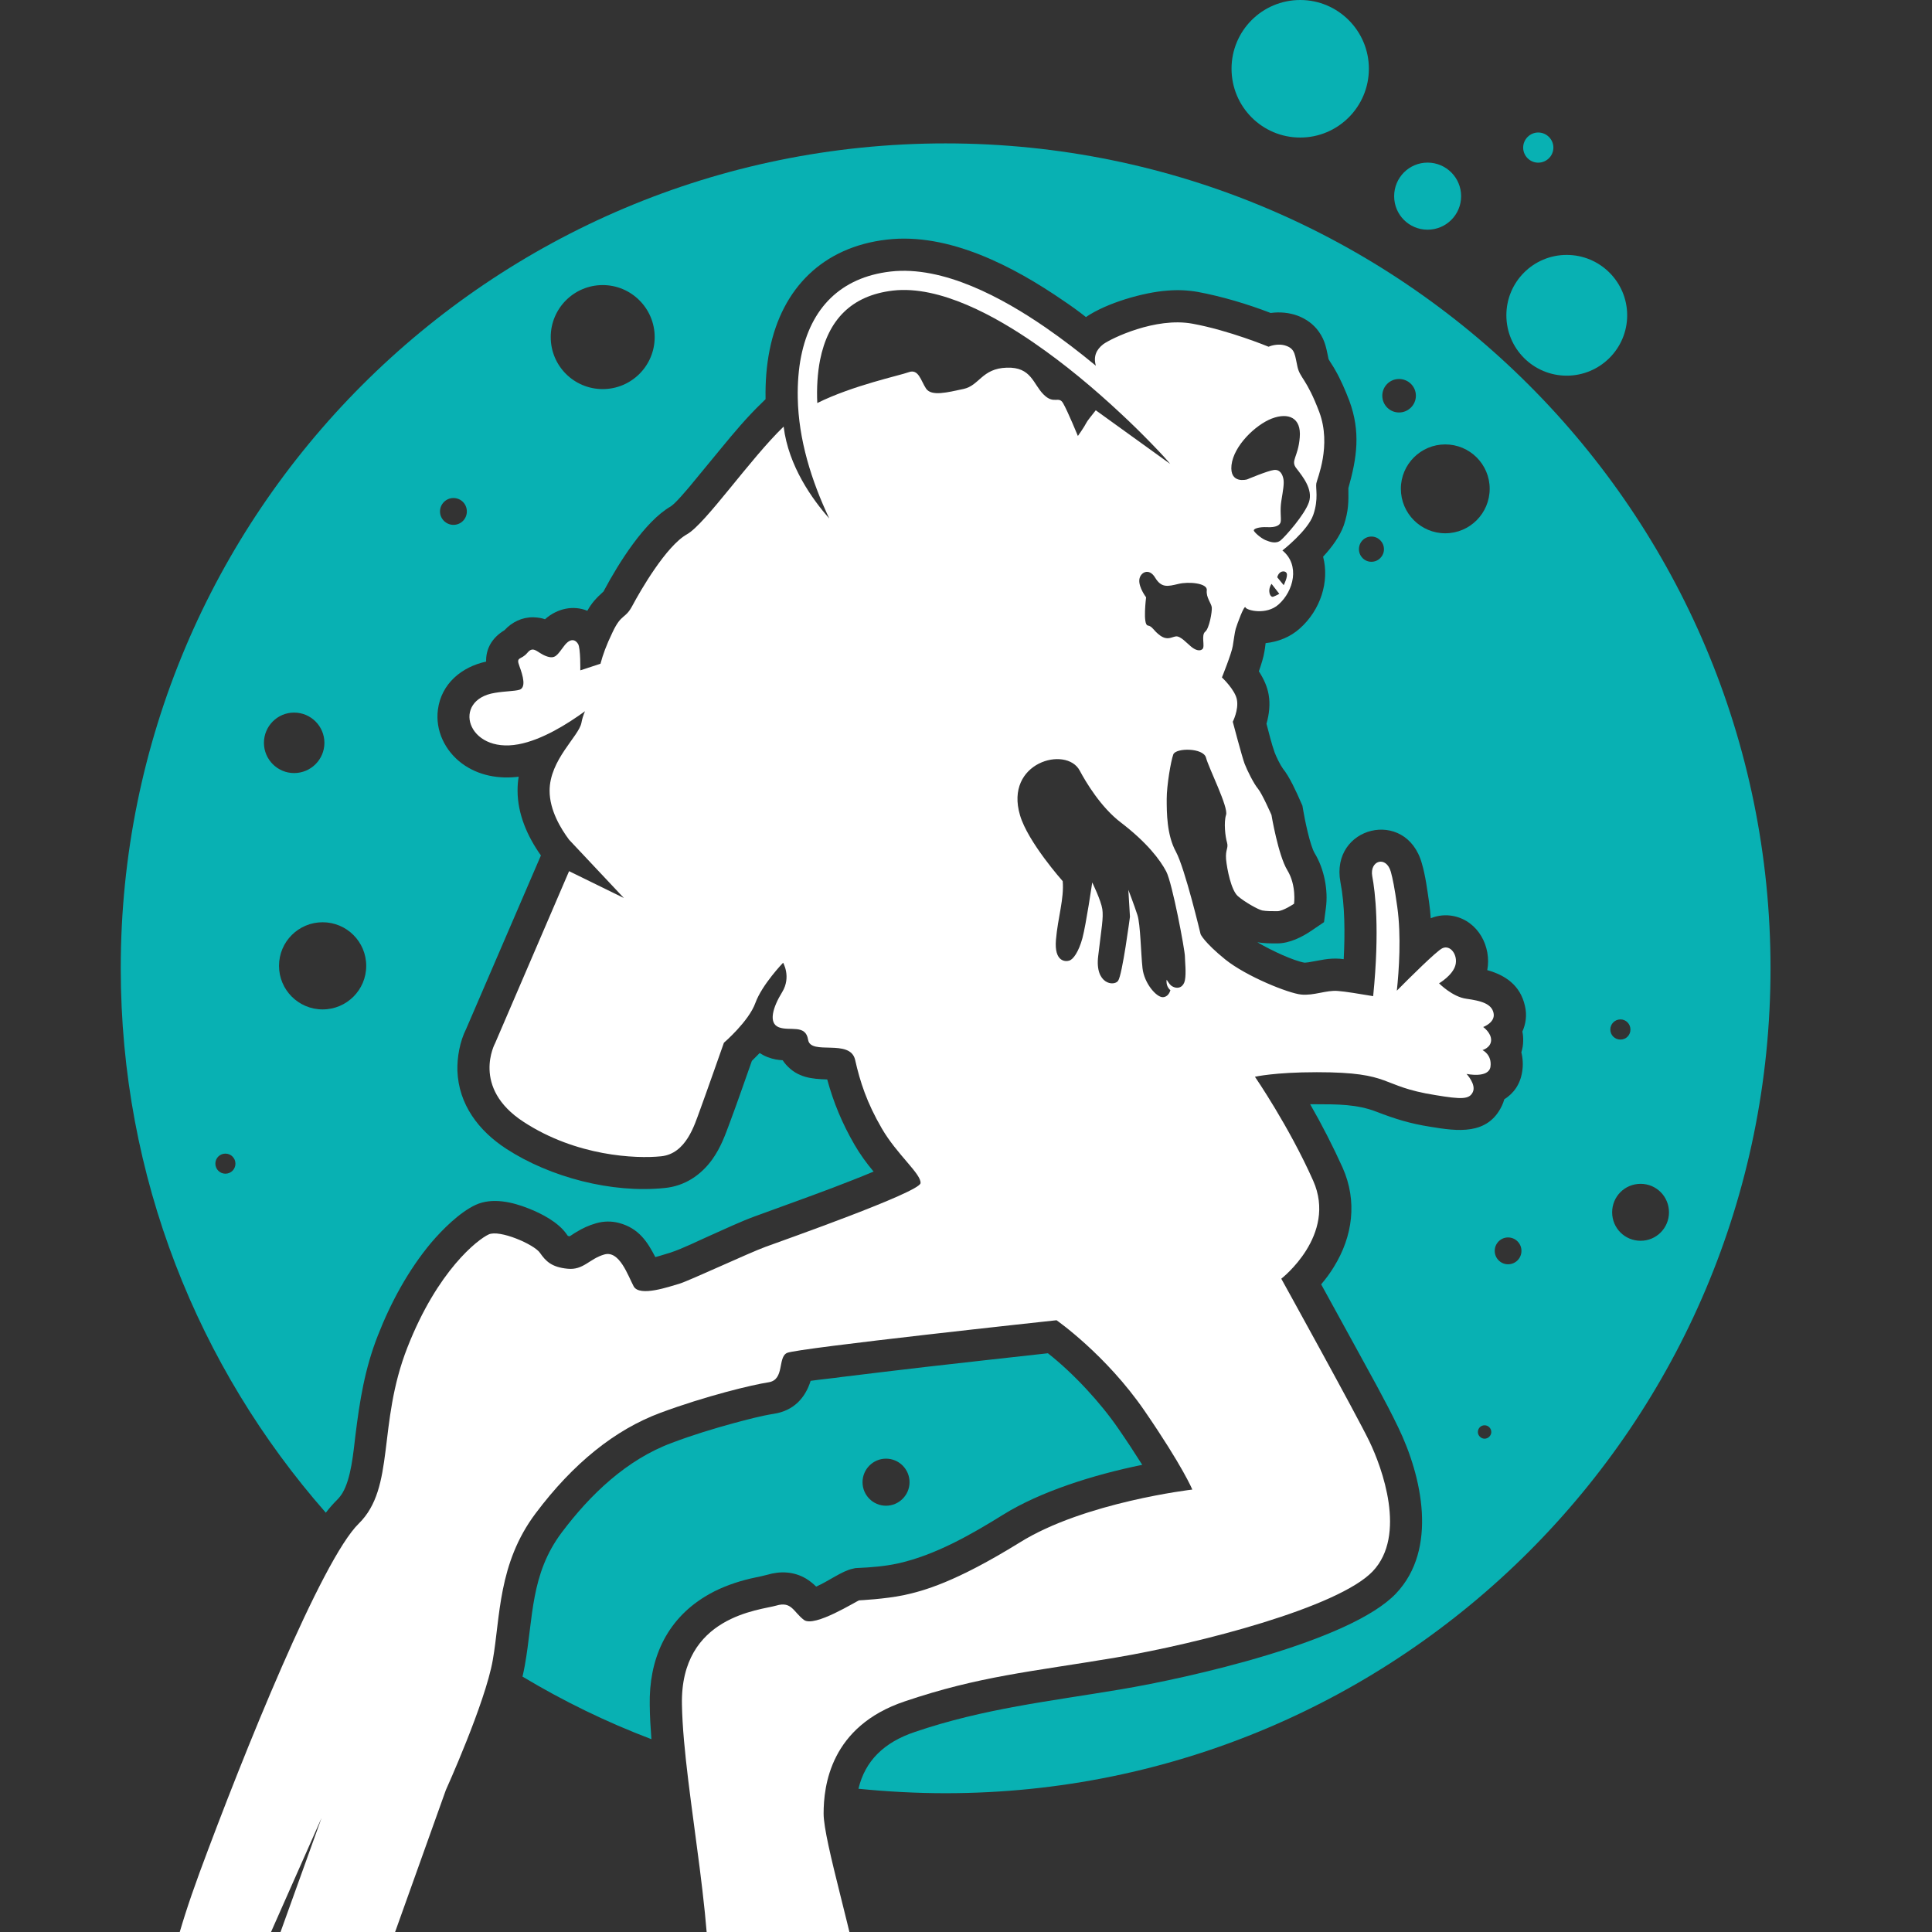 <?xml version="1.0" encoding="utf-8"?>
<!-- Generator: Adobe Illustrator 16.0.0, SVG Export Plug-In . SVG Version: 6.00 Build 0)  -->
<!DOCTYPE svg PUBLIC "-//W3C//DTD SVG 1.1//EN" "http://www.w3.org/Graphics/SVG/1.1/DTD/svg11.dtd">
<svg version="1.1" id="Calque_1" xmlns="http://www.w3.org/2000/svg" xmlns:xlink="http://www.w3.org/1999/xlink" x="0px" y="0px"
	 width="36px" height="36px" viewBox="0 0 36 36" enable-background="new 0 0 36 36" xml:space="preserve">
<rect x="0" y="0" width="36" height="36" fill="#333333" stroke="none"/>
<g>
	<path fill-rule="evenodd" clip-rule="evenodd" fill="#08B1B3" d="M17.619,2.672c8.49,0,15.372,6.881,15.372,15.371
		c0,8.491-6.882,15.371-15.372,15.371c-0.548,0-1.089-0.03-1.623-0.083c0.123-0.517,0.472-0.865,1.055-1.06
		c1.284-0.436,2.504-0.569,3.832-0.792c1.27-0.213,4.271-0.886,5.129-1.786c0.785-0.827,0.485-2.18,0.042-3.096
		c-0.243-0.506-0.534-1.017-0.802-1.51c-0.21-0.385-0.424-0.77-0.634-1.155c0.09-0.106,0.17-0.215,0.236-0.324
		c0.354-0.571,0.441-1.227,0.163-1.852c-0.176-0.389-0.381-0.792-0.604-1.18c0.045,0,0.088,0,0.124,0c0.376,0,0.751,0,1.105,0.137
		c0.356,0.137,0.629,0.223,1.012,0.283c0.498,0.082,1.068,0.164,1.332-0.393c0.019-0.038,0.032-0.078,0.044-0.119
		c0.173-0.109,0.3-0.278,0.335-0.525c0.018-0.118,0.011-0.24-0.017-0.35c0.02-0.066,0.034-0.138,0.034-0.21
		c0.002-0.06-0.002-0.119-0.015-0.176c0.064-0.144,0.089-0.308,0.048-0.479c-0.086-0.387-0.368-0.574-0.702-0.667
		c0.082-0.436-0.169-0.916-0.631-1.008c-0.142-0.028-0.287-0.014-0.422,0.041c-0.007-0.1-0.017-0.199-0.031-0.296
		c-0.035-0.24-0.067-0.496-0.136-0.73c-0.293-1.038-1.71-0.687-1.516,0.354c0.084,0.43,0.086,0.95,0.061,1.435
		c-0.023-0.003-0.045-0.005-0.069-0.008c-0.219-0.017-0.379,0.033-0.588,0.066c-0.021,0.002-0.041,0.005-0.063,0.007
		c-0.001,0-0.006,0-0.011,0c-0.2-0.035-0.6-0.217-0.878-0.38c0.123,0.021,0.245,0.021,0.37,0.021c0.229,0,0.466-0.118,0.651-0.246
		l0.221-0.15l0.035-0.263c0.046-0.335-0.033-0.732-0.207-1.018c-0.09-0.148-0.188-0.637-0.218-0.817l-0.012-0.072l-0.031-0.069
		c-0.08-0.185-0.21-0.472-0.333-0.622c-0.051-0.07-0.125-0.223-0.154-0.301c-0.058-0.163-0.104-0.354-0.152-0.535
		c0.052-0.179,0.071-0.37,0.041-0.539c-0.025-0.152-0.094-0.301-0.183-0.438c0.045-0.129,0.088-0.262,0.105-0.375
		c0.008-0.044,0.015-0.099,0.021-0.15c0.234-0.024,0.461-0.114,0.638-0.274c0.383-0.34,0.556-0.872,0.433-1.337
		c0.168-0.18,0.313-0.382,0.386-0.585c0.089-0.267,0.089-0.438,0.085-0.692c0.159-0.561,0.232-1.048,0.018-1.628
		c-0.076-0.198-0.161-0.396-0.267-0.58c-0.036-0.065-0.085-0.133-0.12-0.196c-0.041-0.191-0.058-0.337-0.18-0.51
		c-0.099-0.14-0.233-0.236-0.393-0.298c-0.155-0.058-0.335-0.076-0.506-0.052c-0.431-0.167-0.915-0.31-1.356-0.392
		c-0.187-0.033-0.376-0.041-0.565-0.025c-0.44,0.03-1.136,0.229-1.521,0.493C20.1,5.801,19.96,5.7,19.815,5.603
		c-0.923-0.635-2.137-1.275-3.292-1.138c-1.183,0.137-1.951,0.899-2.182,2.055c-0.059,0.292-0.081,0.602-0.076,0.902
		c0,0.005,0,0.011,0,0.016l-0.08,0.079c-0.267,0.257-0.513,0.551-0.749,0.838c-0.199,0.238-0.392,0.48-0.593,0.72
		c-0.081,0.092-0.241,0.288-0.341,0.359c-0.491,0.281-0.979,1.067-1.245,1.566c-0.001,0.007-0.007,0.011-0.009,0.019
		c-0.144,0.13-0.224,0.219-0.304,0.362c-0.255-0.106-0.558-0.048-0.789,0.158c-0.057-0.021-0.123-0.033-0.217-0.037
		C9.727,11.5,9.542,11.59,9.4,11.743c-0.234,0.142-0.347,0.345-0.342,0.585c-0.454,0.098-0.834,0.409-0.898,0.893
		c-0.052,0.392,0.133,0.77,0.446,1.004c0.305,0.227,0.688,0.295,1.059,0.248c-0.015,0.084-0.021,0.169-0.021,0.259
		c0,0.436,0.184,0.855,0.435,1.208l-1.394,3.235c-0.116,0.229-0.169,0.526-0.162,0.777c0.023,0.628,0.396,1.119,0.909,1.453
		c0.819,0.533,1.968,0.833,2.95,0.732c0.374-0.035,0.678-0.237,0.893-0.537c0.158-0.225,0.234-0.439,0.327-0.69
		c0.141-0.376,0.273-0.763,0.408-1.142c0.047-0.049,0.097-0.096,0.145-0.146c0.045,0.029,0.094,0.055,0.148,0.076
		c0.113,0.043,0.196,0.053,0.281,0.058c0.019,0.028,0.038,0.057,0.062,0.082c0.217,0.244,0.479,0.267,0.768,0.276
		c0.118,0.431,0.276,0.814,0.508,1.215c0.104,0.18,0.224,0.344,0.356,0.502c-0.255,0.107-0.512,0.206-0.77,0.305
		c-0.482,0.182-0.966,0.354-1.448,0.531c-0.272,0.1-0.55,0.233-0.815,0.35c-0.231,0.102-0.517,0.246-0.753,0.324
		c-0.068,0.018-0.18,0.058-0.281,0.083c-0.145-0.28-0.305-0.536-0.674-0.635c-0.141-0.038-0.288-0.036-0.43,0.005
		c-0.134,0.038-0.255,0.094-0.373,0.167c-0.04,0.021-0.08,0.054-0.12,0.076c-0.012-0.003-0.023-0.005-0.033-0.008
		c-0.009-0.011-0.016-0.025-0.023-0.032c-0.156-0.223-0.463-0.383-0.711-0.48c-0.302-0.12-0.675-0.207-0.984-0.066
		c-0.3,0.14-0.621,0.461-0.831,0.708c-0.425,0.509-0.751,1.112-0.992,1.728c-0.243,0.619-0.338,1.214-0.418,1.866
		c-0.038,0.312-0.078,0.792-0.239,1.064c-0.03,0.049-0.066,0.097-0.111,0.14c-0.066,0.065-0.135,0.145-0.201,0.23
		c-2.378-2.707-3.821-6.256-3.821-10.143C2.247,9.553,9.129,2.672,17.619,2.672L17.619,2.672z M4.2,21.496
		c0.104,0,0.187,0.083,0.187,0.187S4.304,21.87,4.2,21.87s-0.187-0.084-0.187-0.188S4.097,21.496,4.2,21.496L4.2,21.496z
		 M30.571,22.059c0.293,0,0.528,0.237,0.528,0.531c0,0.293-0.235,0.53-0.528,0.53c-0.297,0-0.531-0.237-0.531-0.53
		C30.04,22.296,30.274,22.059,30.571,22.059L30.571,22.059z M30.195,19.371c-0.105,0-0.189-0.082-0.189-0.187
		c0-0.104,0.084-0.189,0.189-0.189c0.104,0,0.186,0.086,0.186,0.189C30.381,19.289,30.299,19.371,30.195,19.371L30.195,19.371z
		 M27.663,26.558c0.068,0,0.125,0.056,0.125,0.126c0,0.065-0.057,0.124-0.125,0.124s-0.125-0.059-0.125-0.124
		C27.538,26.613,27.595,26.558,27.663,26.558L27.663,26.558z M28.1,23.058c-0.137,0-0.248,0.113-0.248,0.25s0.111,0.25,0.248,0.25
		c0.141,0,0.25-0.113,0.25-0.25S28.24,23.058,28.1,23.058L28.1,23.058z M11.231,5.312c0.533,0,0.968,0.435,0.968,0.969
		c0,0.537-0.435,0.969-0.968,0.969c-0.536,0-0.969-0.432-0.969-0.969C10.262,5.747,10.695,5.312,11.231,5.312L11.231,5.312z
		 M16.509,27.18c0.243,0,0.439,0.197,0.439,0.439c0,0.24-0.197,0.438-0.439,0.438c-0.241,0-0.437-0.197-0.437-0.438
		C16.072,27.377,16.269,27.18,16.509,27.18L16.509,27.18z M8.449,9.78c0.14,0,0.25-0.112,0.25-0.25c0-0.139-0.11-0.25-0.25-0.25
		c-0.136,0-0.25,0.111-0.25,0.25C8.198,9.667,8.313,9.78,8.449,9.78L8.449,9.78z M5.48,14.405c-0.309,0-0.562-0.253-0.562-0.563
		c0-0.311,0.252-0.564,0.562-0.564c0.312,0,0.565,0.253,0.565,0.564C6.045,14.152,5.792,14.405,5.48,14.405L5.48,14.405z
		 M6.012,17.185c0.448,0,0.812,0.363,0.812,0.812c0,0.449-0.364,0.812-0.812,0.812c-0.449,0-0.813-0.363-0.813-0.812
		C5.199,17.547,5.563,17.185,6.012,17.185L6.012,17.185z M25.554,9.998c0.13,0,0.234,0.106,0.234,0.236
		c0,0.128-0.104,0.234-0.234,0.234c-0.129,0-0.232-0.106-0.232-0.234C25.321,10.104,25.425,9.998,25.554,9.998L25.554,9.998z
		 M26.069,7.062c0.173,0,0.314,0.139,0.314,0.311c0,0.173-0.142,0.313-0.314,0.313s-0.312-0.139-0.312-0.313
		C25.758,7.201,25.896,7.062,26.069,7.062L26.069,7.062z M26.93,8.281c0.458,0,0.828,0.371,0.828,0.826
		c0,0.458-0.37,0.83-0.828,0.83c-0.456,0-0.827-0.372-0.827-0.83C26.103,8.652,26.474,8.281,26.93,8.281L26.93,8.281z
		 M12.138,32.407c-0.839-0.318-1.642-0.71-2.402-1.166c0.016-0.07,0.031-0.139,0.043-0.207c0.161-0.9,0.101-1.694,0.687-2.477
		c0.532-0.708,1.211-1.36,2.055-1.672c0.38-0.144,0.77-0.263,1.16-0.369c0.236-0.063,0.498-0.134,0.739-0.172
		c0.366-0.056,0.585-0.293,0.685-0.614c0.193-0.028,0.401-0.046,0.571-0.071c0.524-0.065,1.046-0.126,1.571-0.188
		c0.761-0.086,1.521-0.172,2.279-0.255c0.486,0.382,0.986,0.928,1.314,1.406c0.152,0.22,0.3,0.445,0.444,0.673
		c-0.909,0.185-1.9,0.498-2.595,0.931c-0.599,0.372-1.269,0.756-1.965,0.908c-0.234,0.051-0.501,0.073-0.739,0.083l-0.048,0.003
		l-0.044,0.01c-0.203,0.041-0.461,0.238-0.685,0.334c-0.057-0.056-0.118-0.106-0.189-0.149c-0.227-0.134-0.479-0.144-0.728-0.07
		c-0.13,0.035-0.269,0.056-0.406,0.094c-0.262,0.07-0.517,0.169-0.748,0.311c-0.733,0.448-1.047,1.182-1.03,2.023
		C12.109,31.985,12.122,32.195,12.138,32.407L12.138,32.407z"/>
	<path fill-rule="evenodd" clip-rule="evenodd" fill="#FFFFFF" d="M16.011,29.82c-0.041,0.005-0.836,0.514-1.032,0.364
		c-0.196-0.149-0.227-0.352-0.515-0.266c-0.291,0.086-1.79,0.187-1.757,1.844c0.03,1.654,0.701,4.437,0.454,6.091
		c-0.25,1.656,0.687,6.627,0.89,7.406c0.106,0.407,0.331,0.652,0.555,0.761l-0.024-3.705l0.26,3.771
		c0.116,0.007,0.218-0.019,0.286-0.076c0.106-0.094,0.254-0.275,0.411-0.471l-0.033-4.815l0.309,4.469
		c0.094-0.111,0.18-0.21,0.25-0.278c0.25-0.232,0.217-1.077,0.217-1.279c0-0.205,0.095-4.842-0.139-6.188
		c-0.234-1.343-0.796-3.141-0.796-3.654c0-0.517,0.125-1.627,1.514-2.092c1.392-0.471,2.343-0.549,3.921-0.814
		c1.579-0.266,4.155-0.937,4.796-1.608c0.64-0.673,0.172-1.938-0.061-2.421c-0.234-0.486-1.642-3.032-1.642-3.032
		s1.046-0.81,0.594-1.827c-0.452-1.016-1.085-1.936-1.085-1.936s0.365-0.085,1.153-0.085c1.443,0,1.146,0.258,2.211,0.427
		c0.484,0.08,0.631,0.082,0.696-0.057c0.067-0.142-0.117-0.338-0.117-0.338s0.414,0.088,0.446-0.135
		c0.03-0.225-0.149-0.309-0.149-0.309s0.157-0.043,0.161-0.185c0.002-0.14-0.148-0.245-0.148-0.245s0.233-0.085,0.193-0.262
		c-0.037-0.176-0.241-0.227-0.503-0.264c-0.262-0.033-0.512-0.288-0.512-0.288s0.254-0.148,0.305-0.339
		c0.05-0.192-0.098-0.389-0.247-0.313c-0.108,0.054-0.595,0.536-0.845,0.789c0.04-0.373,0.085-1.016,0.008-1.563
		c-0.052-0.367-0.084-0.52-0.119-0.65c-0.087-0.311-0.4-0.212-0.347,0.08c0.054,0.287,0.142,0.995,0.017,2.235
		c-0.232-0.039-0.539-0.09-0.661-0.097c-0.212-0.018-0.444,0.091-0.681,0.067c-0.234-0.023-1.016-0.335-1.413-0.653
		c-0.397-0.322-0.46-0.47-0.46-0.47s-0.291-1.226-0.46-1.538c-0.172-0.313-0.172-0.733-0.172-0.984s0.077-0.705,0.123-0.83
		c0.049-0.125,0.563-0.125,0.61,0.063c0.048,0.188,0.421,0.922,0.373,1.064c-0.045,0.139-0.015,0.406,0.018,0.515
		c0.03,0.109-0.032,0.125-0.018,0.311c0.018,0.187,0.095,0.579,0.22,0.688s0.376,0.25,0.454,0.267
		c0.077,0.014,0.172,0.014,0.28,0.014c0.109,0,0.313-0.139,0.313-0.139s0.047-0.345-0.126-0.626
		c-0.17-0.281-0.295-1.029-0.295-1.029s-0.172-0.392-0.25-0.487c-0.079-0.093-0.203-0.343-0.251-0.468
		c-0.047-0.125-0.22-0.781-0.22-0.781s0.111-0.218,0.078-0.406c-0.03-0.187-0.28-0.42-0.28-0.42s0.18-0.446,0.202-0.585
		c0.024-0.143,0.034-0.244,0.055-0.321c0.023-0.078,0.159-0.454,0.182-0.399c0.021,0.057,0.39,0.149,0.617-0.055
		c0.281-0.25,0.403-0.736,0.071-1.006c0,0,0.474-0.368,0.575-0.663c0.103-0.298,0.04-0.5,0.057-0.588
		c0.014-0.085,0.288-0.702,0.055-1.328c-0.236-0.624-0.359-0.632-0.406-0.842c-0.048-0.21-0.04-0.329-0.203-0.389
		c-0.166-0.064-0.336,0.014-0.336,0.014s-0.734-0.305-1.421-0.43c-0.687-0.125-1.509,0.274-1.658,0.382
		c-0.13,0.1-0.189,0.228-0.139,0.402c-0.306-0.253-0.619-0.493-0.945-0.718c-0.786-0.54-1.896-1.152-2.884-1.037
		c-0.928,0.109-1.483,0.681-1.663,1.579c-0.047,0.231-0.068,0.504-0.063,0.772c0.014,0.782,0.255,1.547,0.587,2.25
		c-0.311-0.352-0.76-0.973-0.85-1.712c-0.63,0.607-1.455,1.811-1.8,2.006c-0.389,0.216-0.874,1.06-1.016,1.327
		c-0.139,0.264-0.203,0.139-0.373,0.501c-0.118,0.245-0.177,0.411-0.224,0.585l-0.376,0.123c0,0,0.007-0.412-0.041-0.491
		c-0.046-0.078-0.141-0.125-0.264,0.041c-0.125,0.163-0.159,0.248-0.329,0.186c-0.172-0.063-0.236-0.204-0.352-0.063
		c-0.118,0.142-0.219,0.063-0.148,0.25c0.07,0.188,0.125,0.398,0,0.439c-0.098,0.028-0.263,0.025-0.454,0.057
		c-0.82,0.128-0.525,1.138,0.435,0.959c0.441-0.081,0.92-0.383,1.24-0.616c-0.031,0.075-0.054,0.148-0.066,0.216
		c-0.047,0.25-0.593,0.688-0.593,1.266c0,0.362,0.208,0.705,0.363,0.912l1.021,1.086l-1.021-0.5l-1.378,3.205
		c0,0-0.454,0.827,0.531,1.467c0.982,0.641,2.092,0.689,2.56,0.641c0.471-0.046,0.626-0.594,0.72-0.844
		c0.092-0.248,0.452-1.272,0.452-1.272s0.463-0.397,0.587-0.743c0.124-0.341,0.516-0.748,0.516-0.748s0.155,0.264-0.017,0.547
		c-0.173,0.28-0.264,0.578-0.062,0.656c0.203,0.078,0.499-0.063,0.545,0.233c0.047,0.298,0.782-0.03,0.876,0.374
		c0.092,0.408,0.217,0.797,0.499,1.281c0.281,0.484,0.735,0.846,0.72,1.016c-0.017,0.172-2.593,1.078-2.891,1.188
		c-0.298,0.108-1.438,0.64-1.608,0.688c-0.172,0.048-0.734,0.25-0.846,0.048c-0.108-0.202-0.264-0.673-0.545-0.595
		c-0.281,0.079-0.39,0.297-0.688,0.266c-0.298-0.029-0.406-0.141-0.515-0.298c-0.111-0.157-0.751-0.435-0.954-0.341
		c-0.203,0.093-0.952,0.67-1.514,2.105c-0.565,1.437-0.22,2.608-0.907,3.283c-0.688,0.671-2.14,4.265-2.969,6.511
		c-0.826,2.251-0.64,2.768-0.468,3.078c0.152,0.278,0.454,0.569,0.563,0.819l2.181-4.924l-1.849,5.142
		c0.04,0.025,0.069,0.071,0.073,0.183c0.009,0.223,0.229,0.447,0.432,0.66l1.375-3.595l-1.186,3.797
		c0.059,0.07,0.104,0.137,0.127,0.199c0.111,0.299,0.359,0.628,0.359,0.628l0.281,0.03l2.704-7.563c0,0,0.735-1.624,0.874-2.421
		c0.142-0.797,0.094-1.796,0.798-2.734c0.702-0.936,1.483-1.561,2.326-1.874s1.712-0.523,2.017-0.569
		c0.302-0.048,0.163-0.463,0.342-0.547c0.18-0.088,5.022-0.609,5.022-0.609s0.921,0.641,1.64,1.688
		c0.718,1.045,0.89,1.467,0.89,1.467s-2.013,0.235-3.215,0.986c-1.206,0.746-1.798,0.903-2.157,0.981
		C16.492,29.797,16.011,29.82,16.011,29.82L16.011,29.82z M19.802,16.419c0,0-0.648-0.727-0.795-1.226
		c-0.296-0.99,0.862-1.303,1.112-0.834c0.114,0.214,0.393,0.683,0.765,0.966c0.49,0.375,0.733,0.697,0.847,0.914
		c0.114,0.216,0.348,1.468,0.348,1.583c0,0.088,0.027,0.307,0,0.443c-0.021,0.116-0.116,0.176-0.228,0.118
		c-0.049-0.025-0.069-0.063-0.112-0.127c0,0-0.024,0.117,0.07,0.195c-0.01,0.035-0.048,0.13-0.144,0.13
		c-0.119,0-0.344-0.258-0.376-0.539c-0.031-0.281-0.038-0.82-0.095-0.992c-0.055-0.172-0.169-0.469-0.169-0.469l0.03,0.501
		c0,0-0.142,1.085-0.221,1.194c-0.077,0.108-0.435,0.062-0.371-0.46c0.061-0.523,0.101-0.711,0.077-0.876
		c-0.024-0.162-0.188-0.497-0.188-0.497s-0.114,0.78-0.183,1.039c-0.07,0.256-0.172,0.395-0.243,0.417
		c-0.071,0.024-0.285,0.027-0.25-0.387S19.83,16.75,19.802,16.419L19.802,16.419z M21.804,8.644l-1.386-0.999
		c-0.082,0.104-0.161,0.201-0.177,0.236c-0.03,0.064-0.156,0.243-0.156,0.243s-0.189-0.46-0.274-0.608
		c-0.084-0.149-0.172,0.03-0.366-0.166c-0.196-0.194-0.226-0.515-0.686-0.499c-0.464,0.014-0.509,0.335-0.807,0.397
		c-0.297,0.063-0.594,0.142-0.696-0.007c-0.099-0.149-0.139-0.375-0.326-0.305c-0.156,0.059-1.04,0.245-1.701,0.574
		c-0.014-0.277,0.005-0.566,0.052-0.803c0.149-0.744,0.581-1.2,1.354-1.292c0.883-0.104,1.937,0.494,2.638,0.978
		c0.568,0.391,1.107,0.841,1.613,1.314c0.191,0.177,0.377,0.36,0.559,0.547c0.106,0.109,0.213,0.22,0.313,0.335L21.804,8.644z
		 M23.693,10.879l0.145,0.186c0,0-0.06,0.035-0.114,0.054S23.608,11.01,23.693,10.879L23.693,10.879z M23.8,10.757l0.12,0.147
		c0,0,0.083-0.163,0.055-0.222C23.949,10.624,23.83,10.631,23.8,10.757L23.8,10.757z M21.356,11.13c0,0-0.136-0.178-0.127-0.32
		c0.008-0.14,0.18-0.242,0.296-0.045c0.118,0.193,0.233,0.163,0.431,0.116c0.194-0.048,0.547-0.015,0.531,0.118
		c-0.017,0.131,0.084,0.242,0.093,0.319c0.008,0.077-0.046,0.392-0.123,0.453c-0.079,0.064,0,0.274-0.049,0.322
		c-0.047,0.047-0.131,0.024-0.21-0.041c-0.078-0.062-0.203-0.209-0.291-0.193c-0.084,0.014-0.155,0.077-0.288-0.016
		c-0.131-0.095-0.142-0.173-0.232-0.188C21.291,11.639,21.356,11.13,21.356,11.13L21.356,11.13z M23.238,8.933
		c0,0-0.329,0.095-0.291-0.265c0.04-0.361,0.446-0.751,0.751-0.869c0.305-0.116,0.553-0.021,0.521,0.352
		c-0.03,0.375-0.179,0.43-0.061,0.578c0.115,0.149,0.311,0.389,0.233,0.626c-0.078,0.234-0.442,0.643-0.527,0.713
		c-0.087,0.071-0.199,0.031-0.289-0.006c-0.09-0.041-0.204-0.145-0.212-0.176c-0.006-0.033,0.092-0.071,0.251-0.063
		c0.16,0.008,0.239-0.035,0.25-0.101c0.013-0.067-0.018-0.208,0.013-0.395c0.03-0.187,0.054-0.313,0.038-0.4
		c-0.016-0.084-0.062-0.186-0.181-0.169C23.62,8.772,23.238,8.933,23.238,8.933L23.238,8.933z"/>
	<path fill-rule="evenodd" clip-rule="evenodd" fill="#08B1B3" d="M29.193,4.75c0.621,0,1.127,0.503,1.127,1.125
		s-0.506,1.125-1.127,1.125s-1.124-0.503-1.124-1.125S28.572,4.75,29.193,4.75L29.193,4.75z M24.228,0
		c0.705,0,1.279,0.574,1.279,1.281c0,0.708-0.574,1.282-1.279,1.282c-0.709,0-1.28-0.574-1.28-1.282C22.947,0.574,23.519,0,24.228,0
		L24.228,0z M28.662,2.469c0.156,0,0.283,0.127,0.283,0.281c0,0.155-0.127,0.281-0.283,0.281c-0.152,0-0.28-0.125-0.28-0.281
		C28.382,2.596,28.51,2.469,28.662,2.469L28.662,2.469z M26.601,3.03c0.346,0,0.625,0.281,0.625,0.626S26.946,4.28,26.601,4.28
		c-0.345,0-0.623-0.278-0.623-0.624S26.256,3.03,26.601,3.03L26.601,3.03z"/>
</g>
</svg>
